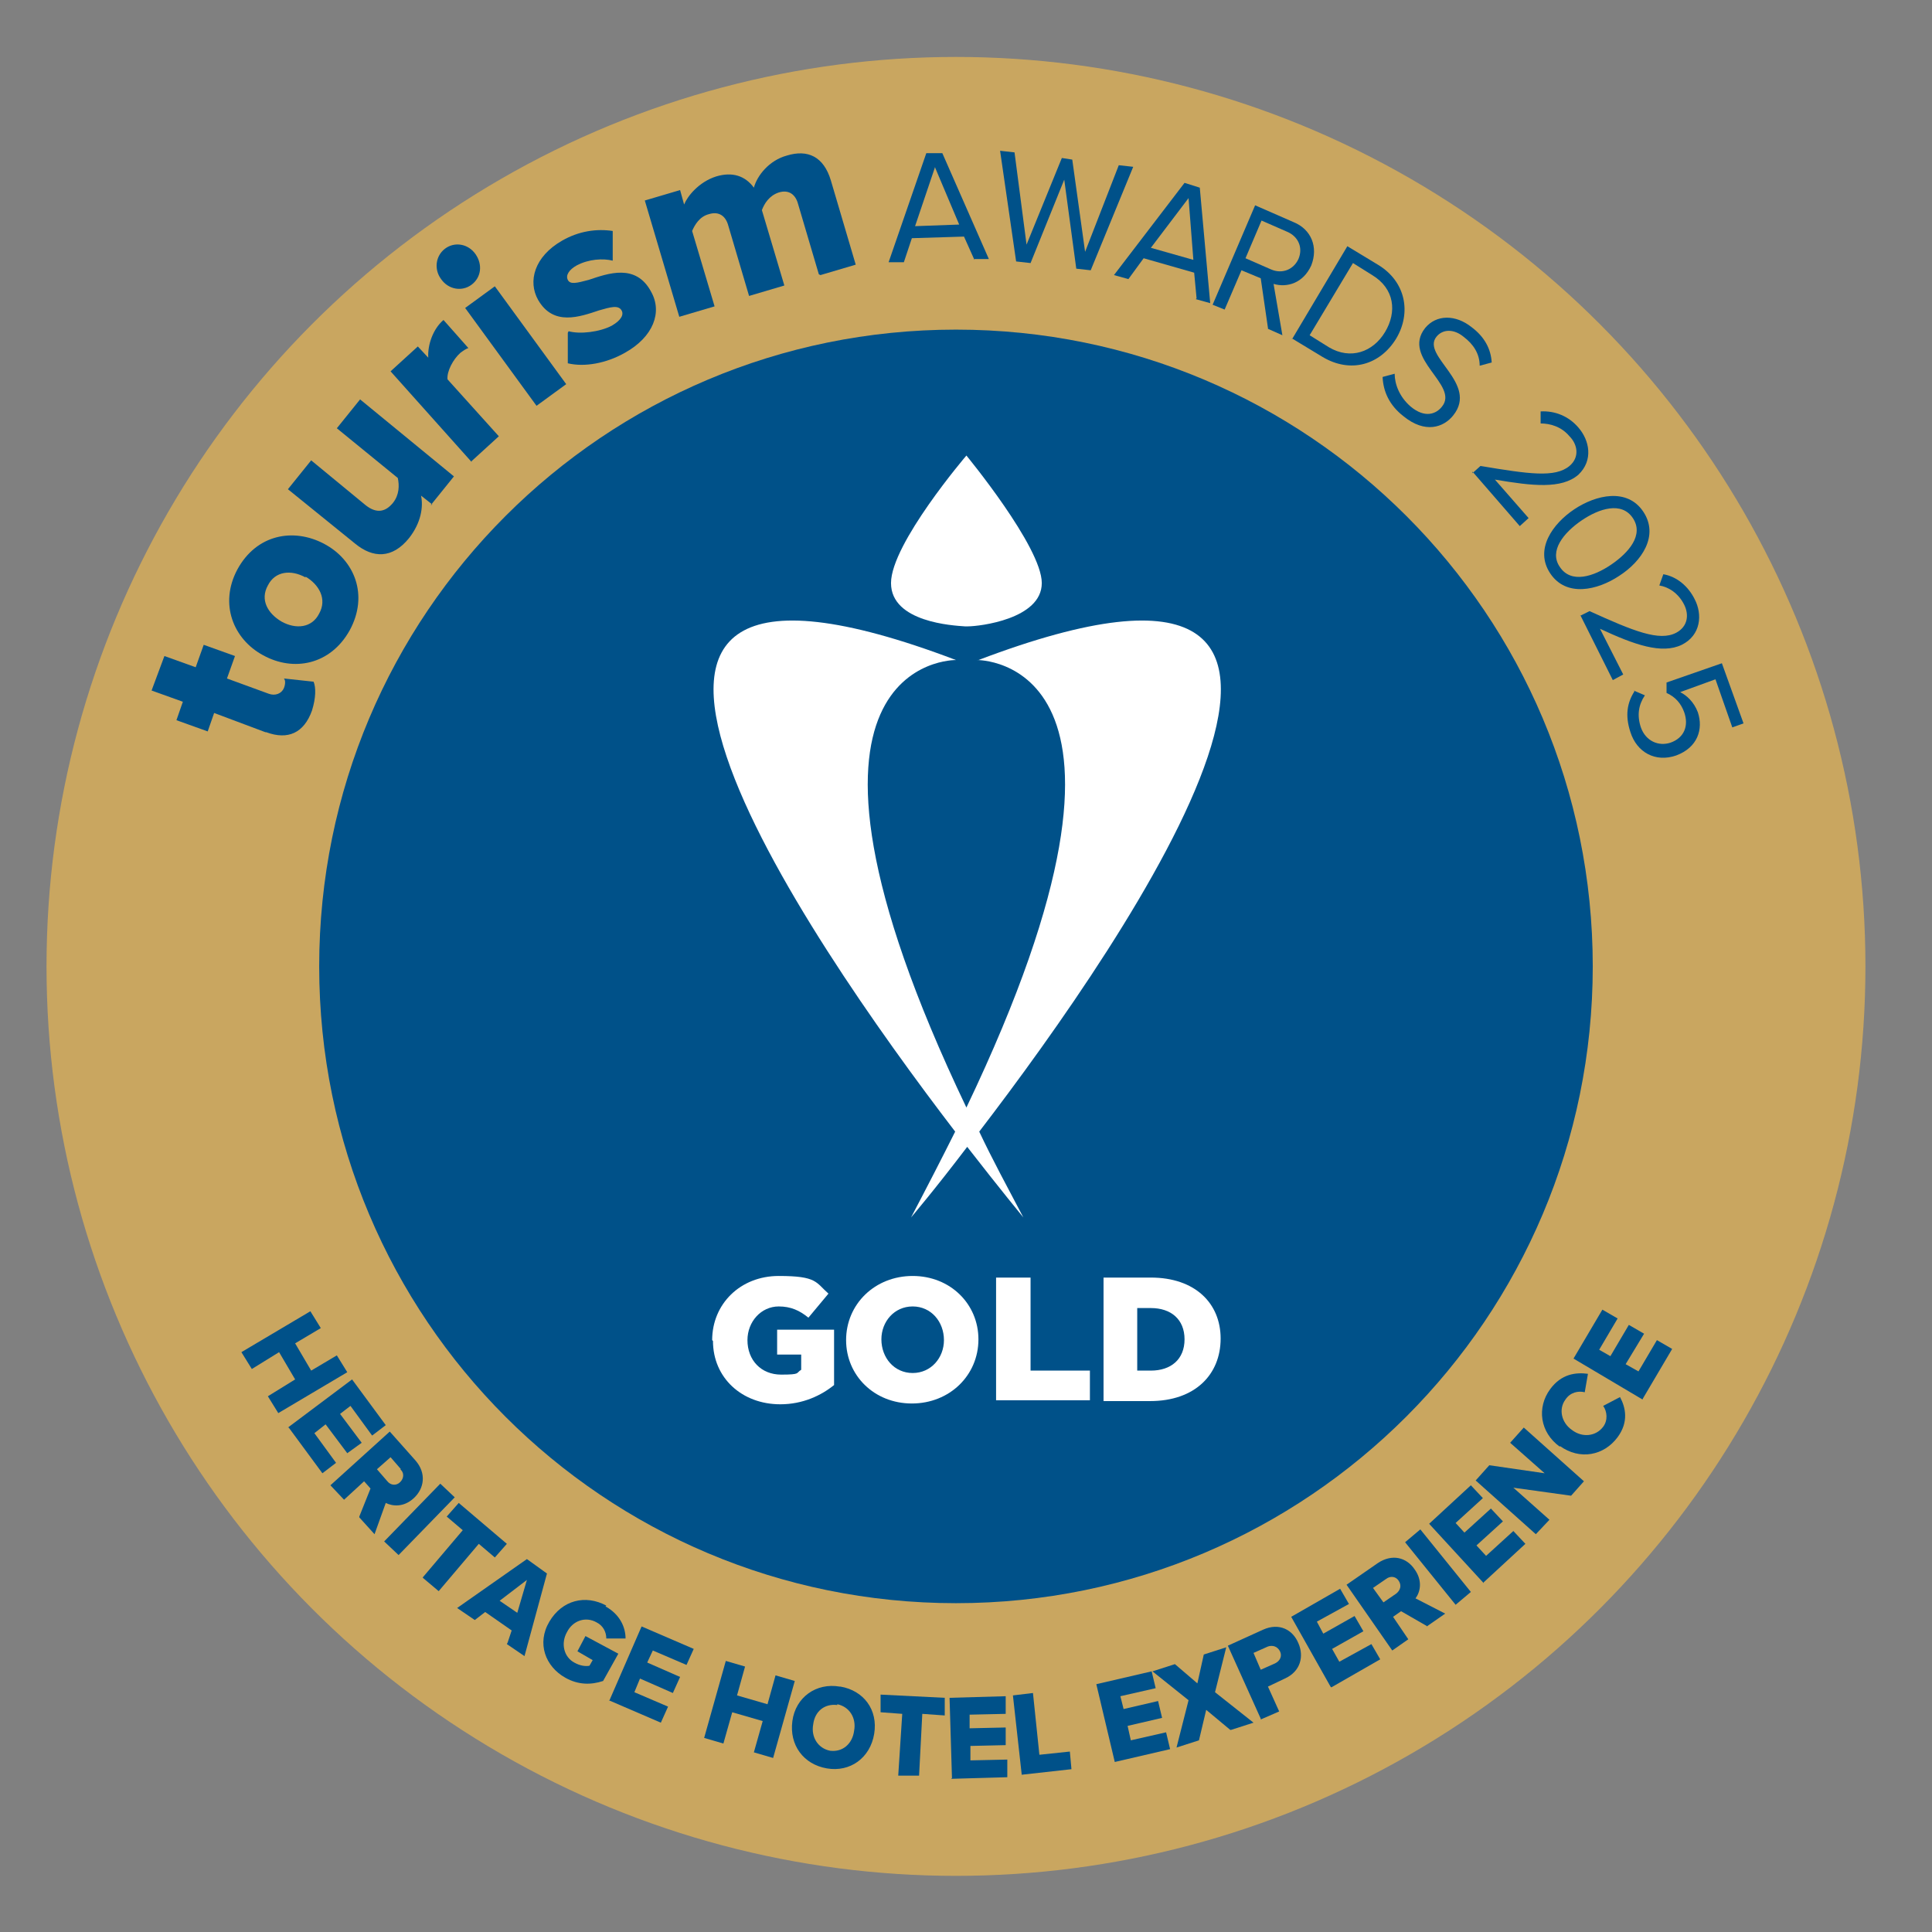 <?xml version="1.0" encoding="UTF-8"?>
<svg id="Layer_1" xmlns="http://www.w3.org/2000/svg" version="1.1" viewBox="0 0 240.9 240.9">
  <rect x="0" y="0" width="240.9" height="240.9" fill="#808080" stroke="none"/>
  <!-- Generator: Adobe Illustrator 29.5.1, SVG Export Plug-In . SVG Version: 2.1.0 Build 141)  -->
  <defs>
    <style>
      .st0 {
        fill: #005189;
      }

      .st1 {
        fill: #fff;
      }

      .st2 {
        fill: #c9a660;
      }
    </style>
  </defs>
  <circle class="st2" cx="119.2" cy="120.5" r="113.4"/>
  <g>
    <path class="st0" d="M33.4,174.1l3.4-2.1-2-3.4-3.4,2.1-1.3-2.1,8.6-5.1,1.3,2.1-3.2,1.9,2,3.4,3.2-1.9,1.3,2.1-8.6,5.1-1.3-2.1Z"/>
    <path class="st0" d="M35.9,178l8-6,4.2,5.7-1.7,1.3-2.7-3.7-1.3,1,2.7,3.6-1.8,1.3-2.7-3.6-1.4,1.1,2.7,3.7-1.7,1.3-4.2-5.7Z"/>
    <path class="st0" d="M44.8,189.1l1.4-3.5-.8-.9-2.5,2.3-1.7-1.8,7.4-6.7,3.2,3.6c1.4,1.6,1.1,3.5-.2,4.7-1.3,1.2-2.7,1-3.5.6l-1.4,3.9-1.9-2.1ZM50,183.2l-1.3-1.5-1.7,1.5,1.3,1.5c.4.5,1.1.6,1.6.1.5-.5.5-1.2,0-1.6Z"/>
    <path class="st0" d="M47.9,192.2l7-7.2,1.8,1.7-7,7.2-1.8-1.7Z"/>
    <path class="st0" d="M52.7,196.7l5-5.9-2-1.7,1.5-1.7,6,5.1-1.5,1.7-2-1.7-5,5.9-1.9-1.6Z"/>
    <path class="st0" d="M63.3,204.8l.5-1.5-3.3-2.3-1.3,1-2.2-1.5,8.7-6.1,2.5,1.8-2.8,10.3-2.2-1.5ZM65.7,197l-3.4,2.6,2.2,1.5,1.2-4.1Z"/>
    <path class="st0" d="M75.5,200.3c1.8,1,2.5,2.6,2.5,4h-2.4c0-.8-.4-1.6-1.2-2-1.4-.8-3-.2-3.7,1.2-.8,1.4-.4,3.1.9,3.8.7.4,1.4.5,1.9.4l.4-.7-1.9-1.1,1-1.9,4.1,2.2-1.9,3.4c-1.5.5-3.1.5-4.7-.4-2.5-1.4-3.6-4.3-2-7s4.5-3.4,7.1-2Z"/>
    <path class="st0" d="M76,212l4-9.2,6.5,2.8-.9,2-4.2-1.8-.7,1.5,4.1,1.8-.9,2-4.1-1.8-.7,1.7,4.2,1.8-.9,2-6.5-2.8Z"/>
    <path class="st0" d="M94,218.5l1.1-3.9-3.8-1.1-1.1,3.9-2.4-.7,2.7-9.6,2.4.7-1,3.6,3.8,1.1,1-3.6,2.4.7-2.7,9.6-2.4-.7Z"/>
    <path class="st0" d="M104.8,210.3c2.9.5,4.7,2.9,4.2,5.9-.5,3-3,4.8-5.9,4.3-2.9-.5-4.7-2.9-4.3-5.9s3-4.8,5.9-4.3ZM104.4,212.6c-1.6-.2-2.8.8-3,2.4-.3,1.6.6,3,2.1,3.3,1.6.2,2.8-.9,3-2.5.3-1.6-.6-3-2.1-3.3Z"/>
    <path class="st0" d="M112,221.4l.5-7.7-2.7-.2v-2.2c.1,0,8,.4,8,.4v2.2c-.1,0-2.8-.2-2.8-.2l-.4,7.7h-2.5Z"/>
    <path class="st0" d="M118.7,221.7l-.3-10,7-.2v2.2c0,0-4.5.1-4.5.1v1.7s4.5-.1,4.5-.1v2.2c0,0-4.4.1-4.4.1v1.8s4.6-.1,4.6-.1v2.2c0,0-7,.2-7,.2Z"/>
    <path class="st0" d="M127.4,221.3l-1.1-9.9,2.5-.3.8,7.7,3.8-.4.2,2.2-6.3.7Z"/>
    <path class="st0" d="M139,219.7l-2.3-9.7,6.9-1.6.5,2.1-4.4,1,.4,1.6,4.3-1,.5,2.1-4.3,1,.4,1.8,4.4-1,.5,2.1-6.9,1.6Z"/>
    <path class="st0" d="M153.4,215.7l-3-2.5-.9,3.8-2.8.9,1.5-5.9-4.5-3.6,2.8-.9,2.8,2.4.8-3.6,2.8-.9-1.4,5.6,4.8,3.8-2.8.9Z"/>
    <path class="st0" d="M157.2,214.3l-4.1-9.1,4.4-2c2-.9,3.7,0,4.4,1.7.7,1.6.3,3.5-1.7,4.4l-2.1,1,1.4,3.1-2.3,1ZM158.1,205.3l-1.8.8.9,2.1,1.8-.8c.6-.3.9-.9.6-1.5-.3-.6-.9-.8-1.5-.6Z"/>
    <path class="st0" d="M165.9,210.3l-4.9-8.7,6.1-3.5,1.1,1.9-4,2.2.8,1.5,3.9-2.2,1.1,1.9-3.9,2.2.9,1.6,4-2.2,1.1,1.9-6.1,3.5Z"/>
    <path class="st0" d="M178,202.8l-3.3-1.9-1,.7,1.9,2.8-2,1.4-5.7-8.2,3.9-2.7c1.8-1.2,3.6-.7,4.6.8,1,1.4.7,2.8.1,3.6l3.7,1.9-2.3,1.6ZM172.8,196.9l-1.6,1.1,1.3,1.8,1.6-1.1c.5-.4.7-1,.3-1.6s-1.1-.6-1.6-.2Z"/>
    <path class="st0" d="M181.5,200.1l-6.3-7.8,1.9-1.6,6.3,7.8-1.9,1.6Z"/>
    <path class="st0" d="M185,197.4l-6.8-7.4,5.2-4.8,1.5,1.6-3.4,3.1,1.1,1.2,3.3-3,1.5,1.6-3.3,3,1.2,1.3,3.4-3.1,1.5,1.6-5.2,4.8Z"/>
    <path class="st0" d="M195.9,186.5l-7.2-1,4.5,4-1.7,1.8-7.5-6.7,1.7-1.9,6.9,1-4.3-3.8,1.7-1.9,7.5,6.7-1.6,1.8Z"/>
    <path class="st0" d="M194.5,180.4c-2.5-1.8-2.9-4.9-1.2-7.2,1.4-1.9,3.2-2.1,4.7-1.9l-.4,2.3c-.8-.2-1.8,0-2.4.9-.9,1.2-.5,2.9.8,3.8,1.3,1,3,.8,3.9-.4.6-.8.5-1.9,0-2.6l2.1-1.1c.7,1.3,1.1,3.1-.3,5-1.7,2.3-4.7,2.9-7.2,1.1Z"/>
    <path class="st0" d="M204.8,174.5l-8.6-5.1,3.6-6.1,1.9,1.1-2.3,3.9,1.4.8,2.3-3.9,1.9,1.1-2.3,3.8,1.6.9,2.3-3.9,1.9,1.1-3.6,6.1Z"/>
  </g>
  <path class="st0" d="M198.6,120.5c0,43.8-35.5,79.4-79.4,79.4s-79.4-35.5-79.4-79.4S75.3,41.1,119.2,41.1s79.4,35.5,79.4,79.4"/>
  <g>
    <path class="st1" d="M121.8,82.3s25.6-.5-1.3,55.8c-26.9-56.3-1.3-55.8-1.3-55.8-57.4-21.8-18.8,34.4-.1,58.8-1.7,3.4-3.5,6.9-5.5,10.7,0,0,2.9-3.4,7-8.8,4.2,5.4,7,8.8,7,8.8-2-3.8-3.9-7.3-5.5-10.7,18.7-24.4,57.3-80.6-.1-58.8Z"/>
    <path class="st1" d="M120.2,78.1c.2,0,.3,0,.5,0,1.4,0,9.2-.9,9.2-5.4s-9.4-15.9-9.4-15.9c0,0-9.4,11-9.4,15.9s7.8,5.3,9.2,5.4Z"/>
  </g>
  <g>
    <path class="st1" d="M88.8,167.1h0c0-4.5,3.5-8,8.3-8s4.6.8,6.2,2.2l-2.5,3c-1.1-.9-2.2-1.4-3.7-1.4-2.2,0-3.9,1.9-3.9,4.2h0c0,2.5,1.7,4.3,4.2,4.3s1.8-.2,2.5-.6v-1.9h-3v-3.1h7.1v6.9c-1.6,1.3-3.9,2.4-6.7,2.4-4.8,0-8.4-3.3-8.4-7.9Z"/>
    <path class="st1" d="M105.5,167.1h0c0-4.5,3.6-8,8.3-8s8.2,3.5,8.2,7.9h0c0,4.5-3.6,8-8.3,8s-8.2-3.5-8.2-7.9ZM117.7,167.1h0c0-2.3-1.6-4.2-3.9-4.2s-3.9,1.9-3.9,4.1h0c0,2.3,1.6,4.2,3.9,4.2s3.9-1.9,3.9-4.1Z"/>
    <path class="st1" d="M124.2,159.3h4.3v11.6h7.4v3.7h-11.7v-15.4Z"/>
    <path class="st1" d="M137.6,159.3h5.9c5.5,0,8.7,3.2,8.7,7.6h0c0,4.5-3.2,7.8-8.8,7.8h-5.8v-15.4ZM143.5,170.9c2.5,0,4.2-1.4,4.2-3.9h0c0-2.5-1.7-3.9-4.2-3.9h-1.7v7.8h1.7Z"/>
  </g>
  <g>
    <path class="st0" d="M33.1,91.3l-6.4-2.4-.8,2.3-3.9-1.4.8-2.3-3.9-1.4,1.6-4.3,3.9,1.4,1-2.8,3.9,1.4-1,2.8,5.2,1.9c.8.3,1.6,0,1.9-.7.2-.5.2-1,0-1.2l3.7.4c.3.7.3,2-.2,3.6-1,2.8-3,3.7-5.7,2.7Z"/>
    <path class="st0" d="M32.8,81.7c-3.7-2-5.5-6.4-3.2-10.7,2.4-4.4,7-5.2,10.8-3.2s5.6,6.4,3.2,10.8c-2.4,4.3-7,5.2-10.8,3.1ZM38.1,72c-1.8-1-3.8-.8-4.7,1-1,1.8,0,3.5,1.7,4.5,1.8,1,3.8.8,4.7-1,1-1.8,0-3.6-1.7-4.6Z"/>
    <path class="st0" d="M53.9,62.9l-1.4-1.1c.3,1.4,0,3.4-1.5,5.3-2.1,2.6-4.5,2.5-6.7.7l-8.4-6.8,2.9-3.6,6.8,5.6c1.4,1.1,2.5.8,3.4-.3.8-1,.8-2.2.6-3.1l-7.6-6.2,2.9-3.6,11.7,9.6-2.9,3.6Z"/>
    <path class="st0" d="M58.8,57.6l-10.1-11.3,3.4-3.1,1.3,1.4c-.1-1.6.6-3.6,1.9-4.7l3.1,3.5c-.3.1-.6.3-1,.6-.9.8-1.7,2.3-1.6,3.3l6.4,7.1-3.4,3.1Z"/>
    <path class="st0" d="M55,34.8c-.9-1.2-.7-2.9.5-3.8,1.2-.9,2.9-.6,3.8.7s.7,2.9-.5,3.8c-1.2.9-2.9.6-3.8-.7ZM66.9,50.6l-8.9-12.2,3.7-2.7,8.9,12.2-3.7,2.7Z"/>
    <path class="st0" d="M70.9,41.3c1.4.4,3.9.1,5.4-.7,1.2-.7,1.5-1.4,1.2-1.9-.4-.7-1.4-.4-2.8,0-2.4.8-5.7,2-7.6-1.3-1.3-2.3-.5-5.4,3-7.4,2.1-1.2,4.3-1.5,6.3-1.2v3.7c-1.2-.3-3-.2-4.5.6-.9.5-1.4,1.2-1.1,1.8.3.6,1.1.4,2.6,0,2.4-.8,5.9-2.1,7.8,1.5,1.4,2.5.3,5.6-3.3,7.6-2.3,1.3-5,1.8-7.1,1.3v-3.8Z"/>
    <path class="st0" d="M102.1,34.2l-2.6-8.8c-.3-1.1-1.1-1.8-2.4-1.4-1.2.4-1.8,1.4-2.1,2.2l2.8,9.4-4.4,1.3-2.6-8.8c-.3-1.1-1.1-1.8-2.4-1.4-1.2.3-1.8,1.4-2.1,2.1l2.8,9.4-4.4,1.3-4.3-14.5,4.4-1.3.5,1.8c.4-1,1.8-2.8,4-3.5,2-.6,3.6-.1,4.7,1.4.4-1.5,1.9-3.4,4.1-4,2.6-.8,4.6.1,5.5,3.1l3.1,10.5-4.4,1.3Z"/>
    <path class="st0" d="M121.5,32.4l-1.3-2.9-6.5.2-1,3h-1.9c0,0,4.7-13.6,4.7-13.6h2c0,0,5.8,13.2,5.8,13.2h-1.9ZM116.6,20.8l-2.5,7.4,5.5-.2-3-7.1Z"/>
    <path class="st0" d="M134.2,33.5l-1.5-11.1-4.2,10.4-1.8-.2-2-13.8,1.8.2,1.5,11.5,4.4-10.8,1.3.2,1.6,11.5,4.2-10.8,1.8.2-5.3,12.9-1.8-.2Z"/>
    <path class="st0" d="M149.2,37.2l-.3-3.2-6.3-1.8-1.9,2.6-1.8-.5,8.8-11.5,1.9.6,1.3,14.4-1.8-.5ZM148.2,24.7l-4.7,6.2,5.3,1.5-.6-7.7Z"/>
    <path class="st0" d="M158.1,40.9l-.9-6.2-2.4-1-2.1,4.9-1.5-.6,5.3-12.4,4.8,2.1c2.2.9,3.1,3.1,2.2,5.4-1,2.2-3,2.8-4.7,2.3l1.1,6.4-1.8-.8ZM161.9,32.3c.6-1.4,0-2.8-1.4-3.4l-3.2-1.4-2,4.7,3.2,1.4c1.4.6,2.8,0,3.4-1.3Z"/>
    <path class="st0" d="M161.1,42.3l6.9-11.6,3.8,2.3c3.5,2.1,4.2,6,2.3,9.2-2,3.3-5.7,4.4-9.2,2.3l-3.8-2.3ZM172.7,41.4c1.5-2.5,1.2-5.4-1.6-7.1l-2.4-1.5-5.4,9,2.4,1.5c2.7,1.6,5.5.6,7-1.9Z"/>
    <path class="st0" d="M172.4,47l1.5-.4c0,1.3.6,2.9,2,4.1,1.8,1.5,3.2.9,3.9,0,2.2-2.7-5.1-6-2.1-9.8,1.4-1.7,3.8-1.7,5.8-.1,1.6,1.2,2.4,2.7,2.5,4.4l-1.5.4c0-1.5-.8-2.7-2-3.6-1.2-1-2.6-1-3.4,0-1.9,2.4,5.3,5.8,2.1,9.8-1.2,1.5-3.5,2.3-6.2.1-1.8-1.4-2.5-3.1-2.6-4.8Z"/>
    <path class="st0" d="M183.6,59l1-.9c6,1,9.3,1.5,11.1,0,1.3-1.1,1-2.7,0-3.7-1-1.2-2.4-1.6-3.6-1.6v-1.5c1.8-.1,3.5.6,4.7,2,1.4,1.6,1.9,4.1,0,5.9-2.1,1.8-5.7,1.4-10.4.6l4.2,4.8-1.1,1-5.9-6.8Z"/>
    <path class="st0" d="M196.3,63.5c2.7-1.8,6.6-2.7,8.6.3,2,3-.2,6.2-3,8-2.7,1.8-6.6,2.7-8.6-.3-2-3,.3-6.2,3-8ZM200.9,70.4c2.2-1.5,4.1-3.7,2.7-5.8-1.4-2.1-4.2-1.2-6.4.3s-4.1,3.8-2.7,5.8c1.4,2.1,4.2,1.2,6.4-.3Z"/>
    <path class="st0" d="M197,76.8l1.2-.6c5.5,2.5,8.7,3.8,10.8,2.7,1.5-.8,1.6-2.3,1-3.5-.7-1.4-1.9-2.2-3.1-2.4l.5-1.4c1.7.3,3.1,1.5,3.9,3.1,1,1.9.8,4.5-1.6,5.7-2.5,1.2-5.9,0-10.2-2l2.9,5.7-1.3.7-4-8Z"/>
    <path class="st0" d="M203.7,86.1l1.4.6c-.8,1.2-1,2.5-.5,4,.6,1.7,2.2,2.4,3.7,1.9,1.7-.6,2.3-2.1,1.7-3.8-.4-1.1-1.1-1.9-2.2-2.4v-1.3s6.9-2.4,6.9-2.4l2.7,7.5-1.4.5-2.1-6-4.4,1.6c.8.4,1.7,1.2,2.2,2.5.7,2.1,0,4.4-2.7,5.4-2.6.9-4.9-.4-5.7-2.9-.7-2.1-.4-3.7.5-5.1Z"/>
  </g>
</svg>